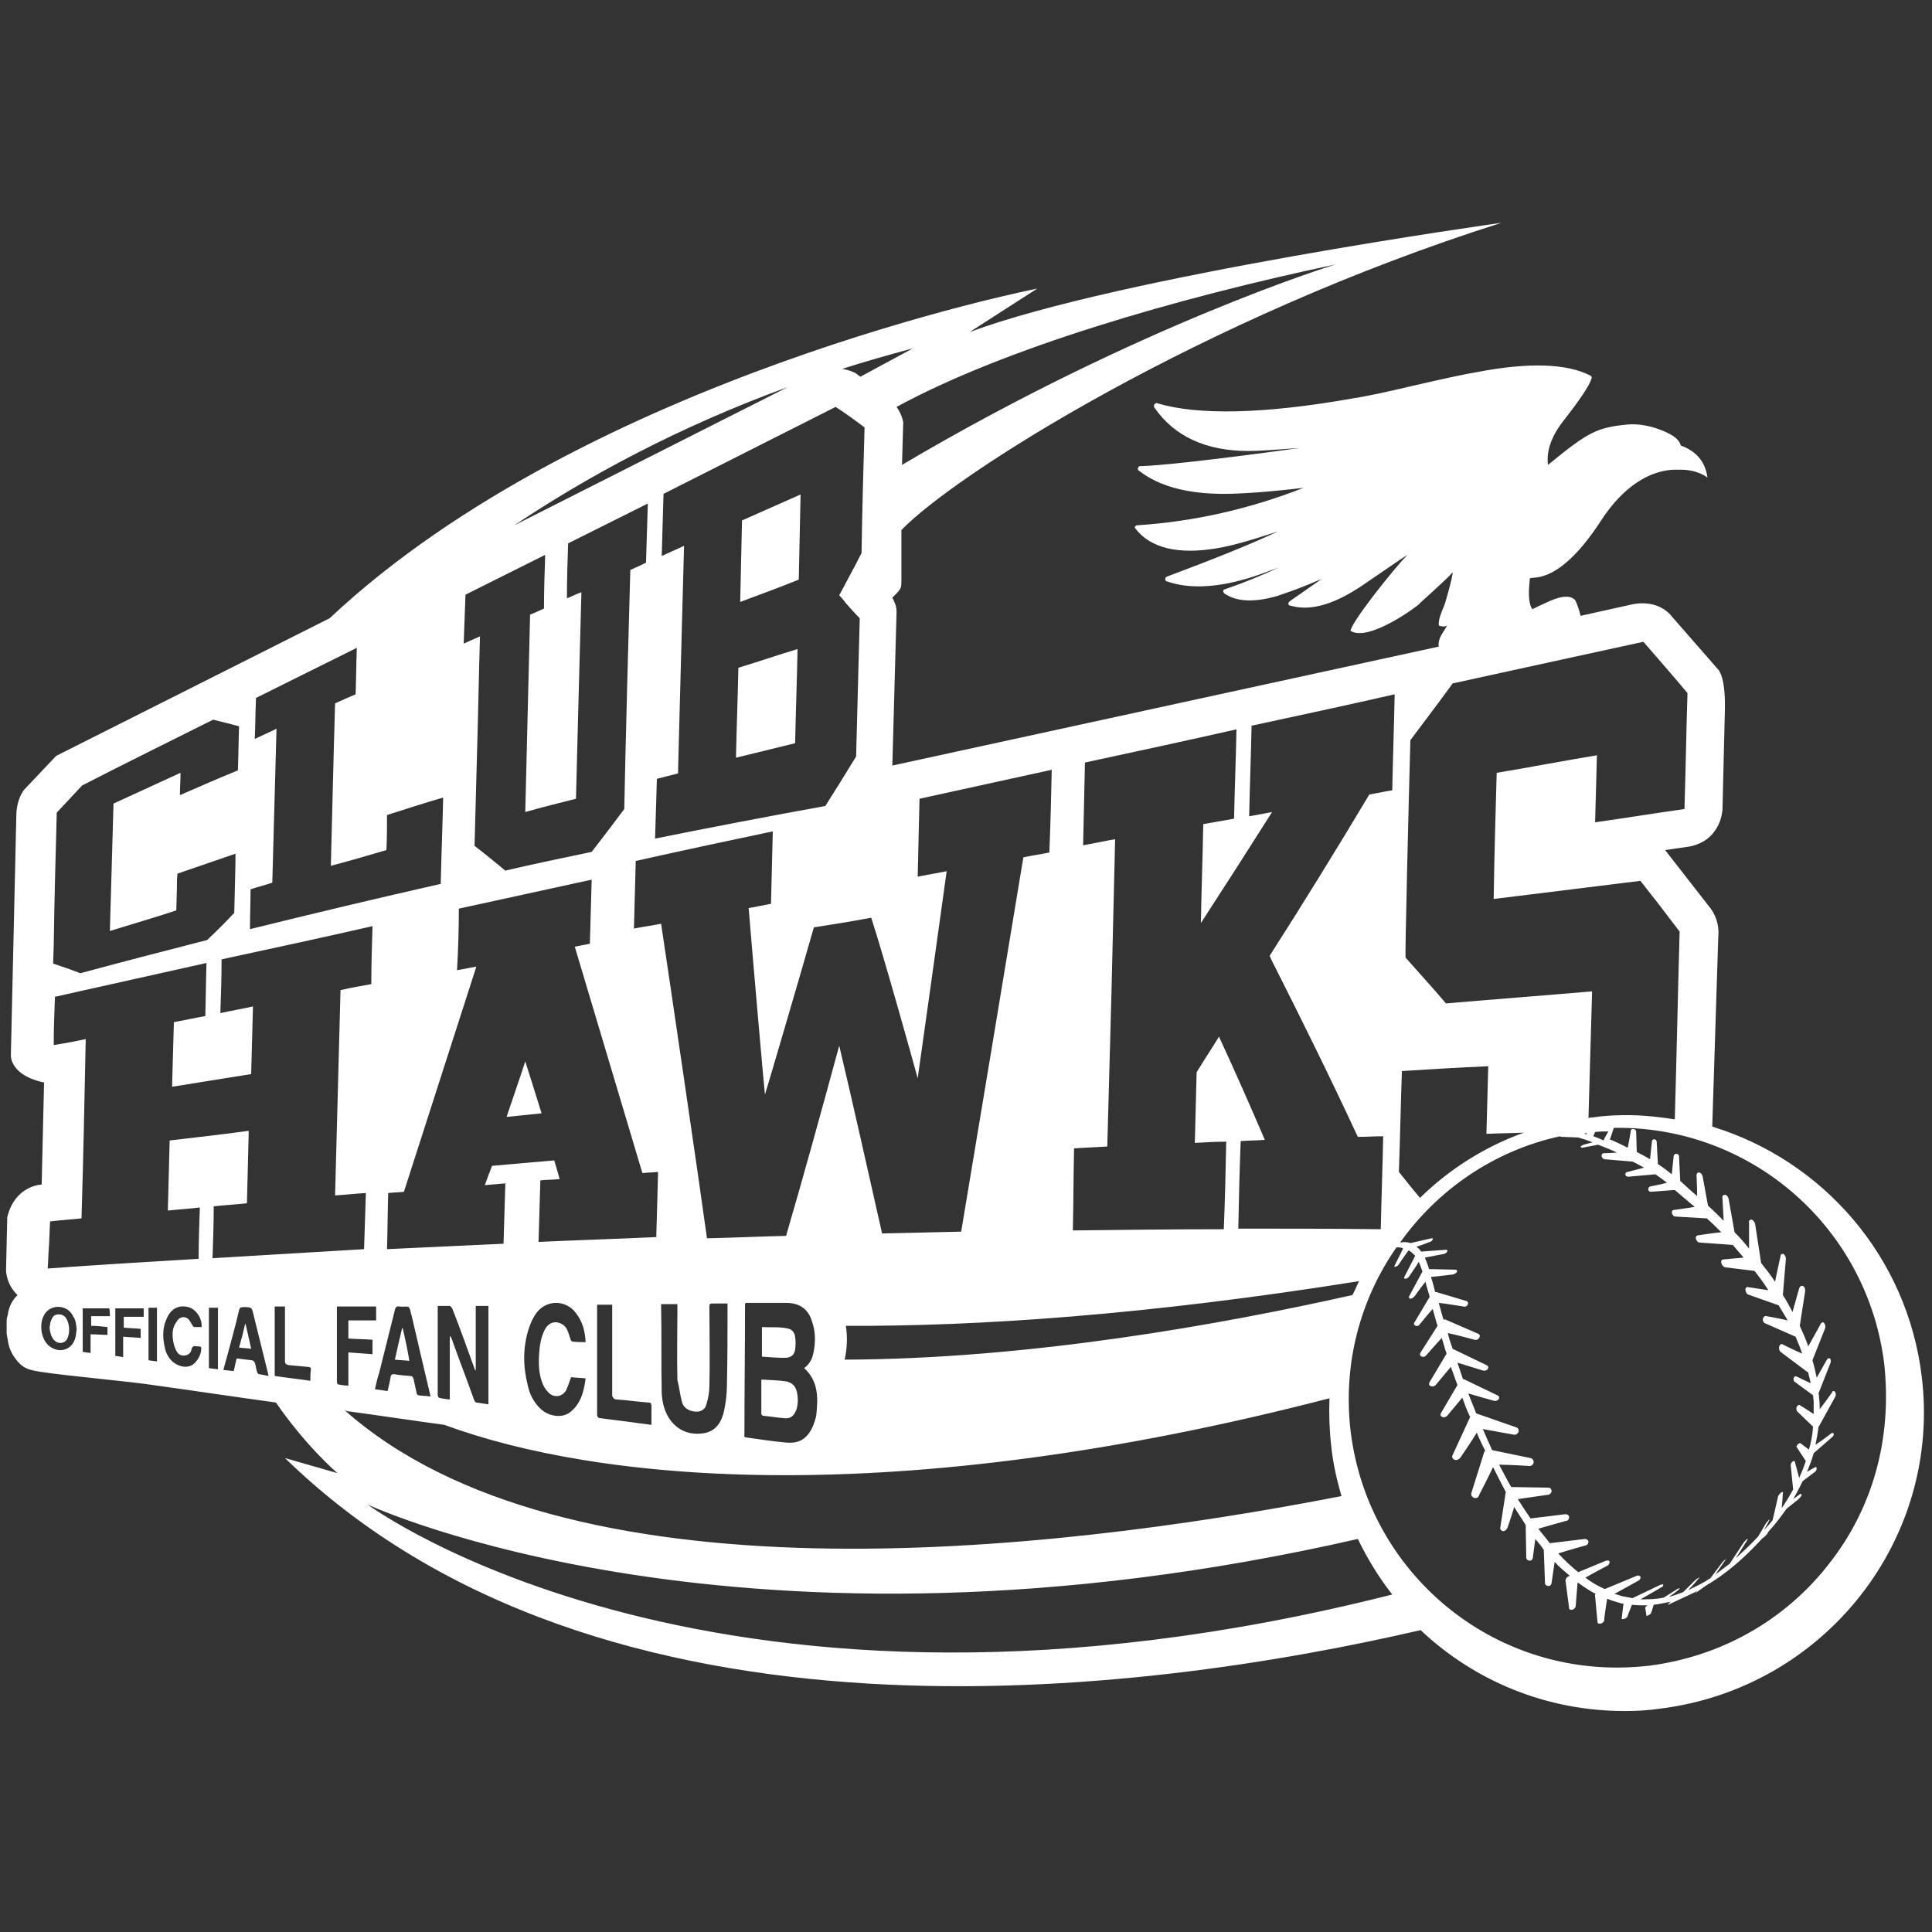 <?xml version="1.0" encoding="utf-8"?>
<!-- Generator: Adobe Illustrator 27.0.1, SVG Export Plug-In . SVG Version: 6.00 Build 0)  -->
<svg version="1.1" id="レイヤー_1" xmlns="http://www.w3.org/2000/svg" xmlns:xlink="http://www.w3.org/1999/xlink" x="0px"
	 y="0px" viewBox="0 0 32 32" style="enable-background:new 0 0 32 32;" xml:space="preserve">
<rect x="0" y="0" width="32" height="32" fill="#333333" stroke="none"/>
<style type="text/css">
	.st0{fill:#FFFFFF;}
</style>
<g>
	<path class="st0" d="M13.26,8.19c-0.32,0.14-0.65,0.29-0.97,0.43c-0.01,0.45-0.02,0.89-0.03,1.35c0.32-0.12,0.65-0.24,0.97-0.37
		C13.24,9.13,13.25,8.66,13.26,8.19z"/>
	<path class="st0" d="M8.7,17.58C8.6,17.89,8.49,18.2,8.39,18.5c0.19-0.02,0.38-0.04,0.58-0.06C8.88,18.15,8.79,17.86,8.7,17.58z"/>
	<path class="st0" d="M13.02,22.88c-0.13-0.02-0.26-0.02-0.41-0.03c0,0.2,0,0.38,0,0.57c0,0.01,0.02,0.03,0.03,0.03
		c0.12,0.01,0.23,0.03,0.35,0.04c0.11,0.01,0.16-0.04,0.2-0.14c0.03-0.09,0.03-0.19,0.01-0.29C13.18,22.96,13.12,22.9,13.02,22.88z"
		/>
	<path class="st0" d="M4.06,21.93c-0.03,0.13-0.06,0.25-0.1,0.39c0.07,0.01,0.13,0.01,0.2,0.02c-0.03-0.14-0.06-0.27-0.09-0.4
		C4.07,21.93,4.07,21.93,4.06,21.93z"/>
	<path class="st0" d="M13.17,22.35c0.01-0.07,0.01-0.14,0-0.21c-0.01-0.06-0.04-0.11-0.1-0.13c-0.15-0.04-0.3-0.02-0.45-0.03
		c0,0.17,0,0.33,0,0.49c0.13,0.01,0.26,0.02,0.38,0.02C13.1,22.49,13.16,22.44,13.17,22.35z"/>
	<path class="st0" d="M6.66,22c-0.04,0.17-0.08,0.34-0.12,0.52c0.09,0.01,0.16,0.01,0.24,0.02C6.75,22.35,6.71,22.17,6.67,22
		C6.67,22,6.67,22,6.66,22z"/>
	<path class="st0" d="M13.21,10.75c-0.33,0.1-0.65,0.21-0.98,0.31c-0.01,0.5-0.03,1-0.04,1.49c0.33-0.08,0.65-0.16,0.98-0.24
		C13.18,11.8,13.2,11.27,13.21,10.75z"/>
	<path class="st0" d="M31.83,22.8c-0.24-1.99-1.64-3.58-3.47-4.14l0.1-3.14c0.03-0.3-0.14-0.49-0.14-0.49l-0.74-0.95l0.41-0.06
		c0.53-0.11,0.54-0.62,0.54-0.62l0.04-1.66c0.01-0.57-0.12-0.66-0.12-0.66l-0.76-0.87c0,0-0.21-0.31-0.7-0.19l-0.81,0.18
		c-0.03-0.12-0.06-0.2-0.09-0.26c0,0-0.01-0.01-0.01-0.01c-0.08-0.07-0.21-0.06-0.4,0.02c-0.18,0.08-0.26,0.12-0.3,0.14
		c-0.04-0.06-0.08-0.17-0.04-0.51c0.05-0.04,0.48,0.12,1.18-0.96c0.62-0.95,1.28-0.83,1.28-0.84c0.32-0.01,0.48,0.13,0.48,0.13
		c-0.04-0.33-0.27-0.47-0.44-0.53c-0.02-0.07-0.07-0.12-0.13-0.16c-0.14-0.09-0.44-0.21-0.74-0.19c-0.52,0.05-0.66,0.12-1.33,0.67
		c-0.03-0.22,0.05-0.46,0.24-0.71c0.29-0.37,0.45-0.61,0.48-0.72c0.01-0.02,0-0.04-0.02-0.05c-0.39-0.2-1.02-0.22-1.86-0.06
		c-0.24,0.04-0.6,0.12-1.08,0.23c-0.46,0.11-0.8,0.18-1,0.21c-1.47,0.26-2.56,0.28-3.23,0.08c-0.02-0.01-0.04,0-0.05,0.02
		c-0.01,0.01-0.01,0.03,0,0.05c0.33,0.48,0.86,0.72,1.56,0.72c0.16,0,0.45-0.02,0.85-0.05c-1.52,0.21-2.41,0.3-2.64,0.3
		c-0.02,0-0.04,0.01-0.04,0.03c-0.01,0.02,0,0.04,0.02,0.05c0.32,0.25,0.79,0.38,1.4,0.38c0.28,0,0.73-0.03,1.32-0.1
		c-0.89,0.35-1.82,0.56-2.75,0.62c-0.02,0-0.03,0.01-0.04,0.02c-0.01,0.01,0,0.03,0.01,0.04c0.25,0.32,0.71,0.43,1.35,0.32
		c0.25-0.04,0.59-0.14,1.01-0.28c-0.42,0.2-1.04,0.45-1.84,0.75c-0.02,0.01-0.03,0.02-0.03,0.04c0,0.02,0.01,0.04,0.03,0.04
		c0.34,0.12,0.78,0.11,1.3-0.04c0.15-0.04,0.33-0.11,0.55-0.19c-0.28,0.13-0.57,0.25-0.89,0.36c-0.02,0-0.03,0.02-0.03,0.03
		c0,0.02,0.01,0.03,0.02,0.04c0.2,0.14,0.5,0.15,0.88,0.04c0.12-0.04,0.29-0.1,0.49-0.18c0.09-0.04,0.17-0.07,0.24-0.1
		c-0.13,0.09-0.3,0.21-0.53,0.37c-0.01,0.01-0.02,0.02-0.02,0.04c0,0.02,0.01,0.03,0.03,0.03c0.33,0.1,0.73-0.02,1.19-0.33
		c0.34-0.23,0.58-0.4,0.75-0.51c-0.24,0.25-0.94,1.13-0.94,1.26c0.31,0.19,1.13-0.43,1.13-0.44c0-0.01,0.47-0.42,0.56-0.53
		c0.01,0.04-0.12,0.51-0.14,0.55c-0.09,0.21-0.09,0.27-0.09,0.31c0,0.02,0.01,0.03,0.03,0.03c0.04,0.01,0.08,0.01,0.11-0.01
		c-0.02,0.03-0.04,0.07-0.08,0.13c-0.05,0.08-0.07,0.15-0.06,0.22l-9.05,1.97l0.07-2.55c0-0.1-0.04-0.17-0.07-0.23
		c0.15-0.15,0.15-0.15,0.15-0.29V8.78c0.87-0.91,4.95-3.51,9.94-5.09c0,0-6.31,0.88-8.81,1.81l1.12-0.72c0,0-7.46,1.46-11.72,5.46
		l-4.53,2.28l-0.53,0.56c0,0-0.13,0.15-0.13,0.44l-0.09,3.96c0,0-0.02,0.33,0.55,0.45l-0.04,1.69c0,0-0.44,0.01-0.57,0.54
		l-0.02,0.88c0,0,0,0.23,0.19,0.41c-0.08,0.08-0.14,0.18-0.16,0.32c-0.01,0.04-0.02,0.07-0.02,0.11c0,0.07,0,0.14,0,0.21
		c0.01,0.06,0.02,0.11,0.03,0.17c0.03,0.13,0.1,0.24,0.19,0.33c0.09,0.09,0.21,0.11,0.33,0.13c0.52,0.08,1.42,0.15,1.94,0.23
		c0.65,0.09,1.31,0.19,1.97,0.28c0.51,0.74,1.02,1.17,1.02,1.17l-0.87-0.25c5.24,5.1,14.23,3.91,18.81,2.85
		c0.89,0.84,2.08,1.34,3.38,1.34c0.2,0,0.39-0.01,0.59-0.04C30.22,27.96,32.16,25.5,31.83,22.8z M23.36,12.26
		c0.23-0.31,0.47-0.62,0.7-0.94c1.05-0.23,2.1-0.46,3.16-0.69c0.24,0.28,0.49,0.56,0.73,0.85c-0.02,0.64-0.03,1.28-0.05,1.92
		c-0.49,0.07-0.99,0.15-1.48,0.22c0.01-0.37,0.02-0.74,0.03-1.11c-0.55,0.09-1.11,0.2-1.66,0.29c-0.02,0.7-0.04,1.39-0.05,2.09
		c0.81-0.1,1.62-0.2,2.43-0.3c0.09,0.11,0.17,0.22,0.26,0.33l0.39,0.51c-0.03,1.04-0.05,2.07-0.08,3.11
		c-0.26-0.04-0.52-0.07-0.79-0.07c-0.2,0-0.39,0.01-0.59,0.04c-0.02,0-0.03,0-0.05,0.01c0.02-0.7,0.04-1.4,0.06-2.1
		c-0.81,0.07-1.61,0.13-2.42,0.2c-0.22-0.26-0.45-0.51-0.67-0.76C23.27,15.85,23.33,13.35,23.36,12.26z M26.57,19.2l0.47,0.04
		c0.07,0.03,0.13,0.07,0.19,0.1c-0.11,0.03-0.27,0.07-0.27,0.07c-0.02,0-0.04,0.02-0.04,0.04c0,0.02,0.02,0.04,0.05,0.04l0.45-0.04
		c0.07,0.05,0.14,0.1,0.19,0.14c-0.11,0.03-0.27,0.06-0.27,0.06c-0.02,0-0.04,0.02-0.04,0.05c0,0.02,0.02,0.04,0.04,0.04l0.4-0.03
		c0.09,0.08,0.2,0.17,0.33,0.28c-0.12,0.02-0.34,0.05-0.34,0.05c-0.03,0-0.04,0.02-0.04,0.05c0.01,0.03,0.03,0.06,0.06,0.06
		l0.51,0.03l0.01,0c0.08,0.07,0.16,0.15,0.24,0.23c-0.12,0.01-0.38,0.05-0.38,0.05c-0.03,0-0.05,0.03-0.04,0.06
		c0.01,0.03,0.03,0.06,0.06,0.06l0.55,0.04h0c0.06,0.07,0.12,0.14,0.18,0.21c-0.13,0.01-0.33,0.03-0.33,0.03
		c-0.03,0-0.05,0.02-0.04,0.06c0.01,0.03,0.03,0.06,0.06,0.07l0.49,0.06c0.08,0.1,0.16,0.21,0.23,0.32
		c-0.13-0.02-0.33-0.05-0.33-0.05c-0.03-0.01-0.05,0.01-0.05,0.04c0,0.03,0.02,0.07,0.04,0.08l0.51,0.18
		c0.05,0.08,0.1,0.17,0.15,0.25c-0.12-0.03-0.35-0.07-0.35-0.07c-0.03-0.01-0.05,0.01-0.06,0.04c-0.01,0.03,0.01,0.07,0.04,0.08
		l0.5,0.22c0.04,0.09,0.08,0.19,0.11,0.28c-0.12-0.05-0.32-0.15-0.32-0.15c-0.02-0.02-0.05,0-0.06,0.03c-0.01,0.03,0,0.07,0.02,0.09
		l0.44,0.33c0.01,0,0.01,0.01,0.02,0.01c0.01,0.06,0.03,0.12,0.04,0.18c-0.09-0.04-0.23-0.11-0.23-0.11c-0.02-0.01-0.04,0-0.05,0.02
		c-0.01,0.03,0,0.06,0.02,0.07l0.3,0.22c0,0.04,0.01,0.07,0.01,0.11c0,0.07,0,0.13,0,0.2c-0.09-0.06-0.22-0.14-0.22-0.14
		c-0.02-0.02-0.04-0.01-0.06,0.02c-0.01,0.02-0.01,0.06,0.01,0.08l0.26,0.25c-0.01,0.13-0.03,0.26-0.07,0.38
		c-0.05-0.04-0.13-0.1-0.13-0.1c-0.01-0.01-0.03-0.01-0.05,0.01c-0.02,0.02-0.03,0.04-0.02,0.05l0.15,0.23
		c-0.03,0.09-0.07,0.19-0.11,0.28c-0.02-0.08-0.07-0.26-0.07-0.26c0-0.02-0.02-0.03-0.04-0.01c-0.02,0.01-0.03,0.04-0.03,0.06
		l0.04,0.4v0c-0.06,0.11-0.12,0.21-0.19,0.31c0.01-0.08,0.02-0.25,0.02-0.25c0.01-0.02-0.01-0.02-0.03-0.01
		c-0.02,0.02-0.05,0.05-0.05,0.07l-0.09,0.39c-0.04,0.05-0.09,0.11-0.14,0.16c0.04-0.07,0.08-0.15,0.08-0.15
		c0.01-0.02,0.01-0.03,0-0.02c-0.01,0.01-0.03,0.04-0.05,0.06l-0.13,0.22c-0.12,0.13-0.25,0.25-0.37,0.36
		c0.05-0.08,0.19-0.3,0.19-0.3c0.01-0.02,0.01-0.03,0-0.02c-0.02,0.01-0.04,0.04-0.06,0.06l-0.23,0.35
		c-0.08,0.06-0.16,0.12-0.24,0.18c0.07-0.1,0.16-0.23,0.16-0.23c0.02-0.02,0.02-0.04,0.01-0.02c-0.02,0.01-0.05,0.04-0.07,0.07
		l-0.18,0.24c-0.12,0.08-0.25,0.14-0.37,0.2c0.08-0.08,0.17-0.19,0.17-0.19c0.02-0.02,0.03-0.03,0.01-0.02
		c-0.02,0.01-0.05,0.03-0.07,0.05l-0.19,0.19c-0.08,0.03-0.16,0.06-0.24,0.08c0.08-0.05,0.14-0.1,0.14-0.1
		c0.02-0.02,0.04-0.03,0.04-0.04c0-0.01-0.02,0-0.04,0.01l-0.22,0.14c-0.13,0.03-0.26,0.03-0.39,0.03c0.13-0.07,0.33-0.19,0.33-0.19
		c0.03-0.01,0.05-0.03,0.05-0.05c0-0.01-0.02-0.01-0.05,0l-0.46,0.22c-0.05-0.01-0.11-0.02-0.16-0.03
		c-0.05-0.01-0.09-0.03-0.14-0.04c0.15-0.08,0.38-0.21,0.38-0.21c0.03-0.01,0.06-0.04,0.05-0.07c0-0.02-0.03-0.03-0.06-0.02
		l-0.53,0.22c-0.11-0.05-0.22-0.11-0.32-0.19c0.14-0.08,0.35-0.19,0.35-0.19c0.03-0.01,0.05-0.04,0.05-0.07
		c0-0.02-0.03-0.03-0.06-0.02l-0.46,0.19c-0.11-0.09-0.22-0.19-0.33-0.31c0.12-0.04,0.44-0.13,0.44-0.13c0.03,0,0.06-0.03,0.06-0.06
		c0-0.03-0.03-0.05-0.06-0.05l-0.58,0.07c-0.06-0.08-0.13-0.16-0.19-0.24v0c0.1-0.03,0.46-0.13,0.46-0.13
		c0.03,0,0.05-0.03,0.05-0.06c0-0.03-0.03-0.05-0.06-0.05l-0.58,0.07c-0.07-0.1-0.14-0.21-0.21-0.32c0.13-0.02,0.49-0.07,0.49-0.07
		c0.03,0,0.06-0.02,0.07-0.06c0-0.03-0.02-0.06-0.05-0.06l-0.62-0.01c-0.07-0.12-0.13-0.24-0.2-0.37c0.17,0,0.48,0.02,0.48,0.02
		c0.04,0.01,0.08-0.01,0.09-0.05c0.01-0.03-0.01-0.07-0.05-0.08l-0.63-0.13l-0.01-0.01c-0.05-0.11-0.1-0.23-0.15-0.34
		c0.17,0.03,0.5,0.09,0.5,0.09c0.03,0.01,0.07,0,0.09-0.04c0.01-0.03,0-0.07-0.04-0.08l-0.66-0.23c-0.04-0.11-0.09-0.22-0.13-0.33
		c0.13,0.04,0.42,0.12,0.42,0.12c0.03,0.01,0.06,0,0.08-0.02c0.02-0.03,0.01-0.06-0.02-0.07l-0.54-0.26c-0.01,0-0.02-0.01-0.03-0.01
		c-0.03-0.09-0.06-0.18-0.09-0.27c0.13,0.04,0.42,0.13,0.42,0.13c0.03,0.01,0.06,0,0.08-0.02c0.02-0.03,0.01-0.06-0.02-0.07
		l-0.54-0.26c0,0-0.01,0-0.02-0.01c-0.03-0.09-0.06-0.17-0.08-0.26c0.11,0.02,0.44,0.11,0.44,0.11c0.03,0.01,0.06,0,0.08-0.03
		c0.02-0.03,0.01-0.06-0.02-0.07l-0.53-0.23c-0.01-0.01-0.02-0.01-0.04,0c-0.03-0.09-0.05-0.18-0.08-0.28
		c0.11,0.01,0.41,0.06,0.41,0.06c0.03,0.01,0.06-0.01,0.07-0.03c0.01-0.02,0.01-0.05-0.02-0.06l-0.5-0.15c-0.01,0-0.01,0-0.02,0
		c-0.02-0.08-0.04-0.17-0.07-0.25c0.12-0.01,0.36-0.04,0.36-0.04c0.02,0,0.05-0.02,0.07-0.04c0.01-0.02,0-0.04-0.02-0.04l-0.44-0.01
		c-0.02-0.07-0.05-0.14-0.07-0.19c0.11-0.02,0.31-0.06,0.31-0.06c0.02,0,0.05-0.02,0.06-0.04c0.01-0.02,0-0.03-0.02-0.03l-0.41,0.03
		c-0.03-0.04-0.05-0.06-0.08-0.08c0.1-0.03,0.22-0.08,0.22-0.08c0.02,0,0.04-0.02,0.05-0.04c0.01-0.02,0-0.02-0.02-0.02l-0.35,0.08
		c-0.05-0.02-0.11-0.02-0.17-0.01c0.62-0.87,1.55-1.52,2.65-1.76c0,0.01,0.02,0.01,0.04,0.01l0.26,0.01
		c0.07,0.02,0.16,0.05,0.24,0.08c-0.08,0.02-0.15,0.04-0.15,0.04c-0.02,0.01-0.04,0.02-0.05,0.03c0,0.01,0.01,0.02,0.03,0.02
		l0.26-0.05c0.1,0.04,0.21,0.08,0.31,0.13c-0.1,0.01-0.21,0.01-0.21,0.01c-0.02,0-0.04,0.01-0.04,0.03
		C26.52,19.17,26.55,19.19,26.57,19.2z M25.95,18.82C25.95,18.82,25.95,18.82,25.95,18.82C25.95,18.82,25.95,18.82,25.95,18.82
		C25.95,18.82,25.95,18.82,25.95,18.82z M26.23,18.77c0.01,0,0.02,0,0.03,0c0.01,0,0.02,0,0.03,0c-0.01,0.01-0.01,0.01-0.02,0.02
		C26.26,18.78,26.25,18.77,26.23,18.77z M26.39,18.82l0.03-0.07c0.07-0.01,0.15-0.01,0.22-0.01c-0.03,0.05-0.07,0.12-0.08,0.15
		C26.5,18.86,26.45,18.84,26.39,18.82z M23.22,17.74c0.48-0.03,0.96-0.06,1.43-0.08c-0.01,0.38-0.02,0.75-0.03,1.12
		c0.21-0.01,0.41-0.01,0.62-0.02c-0.64,0.23-1.23,0.6-1.72,1.08c-0.12-0.14-0.23-0.28-0.35-0.43C23.19,18.86,23.2,18.3,23.22,17.74z
		 M17.79,19.02c0.18-0.01,0.37-0.02,0.55-0.03l0.07-2.57c0.02-0.84,0.04-1.68,0.06-2.52c-0.18,0.03-0.35,0.07-0.53,0.1
		c0.01-0.46,0.02-0.92,0.03-1.37c0.84-0.18,1.67-0.36,2.51-0.55c-0.01,0.5-0.03,0.99-0.04,1.48c-0.17,0.03-0.34,0.06-0.51,0.09
		c-0.01,0.55-0.03,1.09-0.04,1.64c0.39-0.6,0.78-1.21,1.18-1.84c-0.12,0.02-0.25,0.05-0.38,0.07c0.01-0.5,0.03-1,0.04-1.5
		c0.79-0.17,1.58-0.34,2.37-0.52c-0.01,0.53-0.03,1.06-0.04,1.59c-0.13,0.02-0.26,0.05-0.38,0.07c-0.55,0.92-1.1,1.81-1.65,2.67
		c0.01,0.03,0.04,0.09,0.04,0.09c0.47,0.93,0.95,1.9,1.42,2.91c0.14,0,0.28-0.01,0.42-0.01c-0.01,0.51-0.03,1.03-0.04,1.54
		c-0.79-0.01-1.57-0.01-2.36-0.01c0.01-0.49,0.02-0.97,0.04-1.45c0.13-0.01,0.27-0.01,0.4-0.02c-0.25-0.58-0.5-1.15-0.76-1.71
		c-0.12,0.2-0.25,0.39-0.37,0.59c-0.01,0.39-0.02,0.78-0.03,1.17c0.17-0.01,0.35-0.02,0.52-0.02c-0.01,0.48-0.02,0.96-0.04,1.45
		c-0.83,0-1.67,0.01-2.5,0.02C17.78,19.92,17.78,19.47,17.79,19.02z M14.01,21.96c2.2,0.01,4.99-0.18,8.5-0.74
		c-0.04,0.08-0.07,0.16-0.11,0.23c-2.18,0.49-5.36,1.06-8.41,1.07C14.03,22.34,14.04,22.15,14.01,21.96z M15.2,17.86
		c0.04-0.28,0.36-2.56,0.48-3.43c-0.16,0.03-0.32,0.06-0.48,0.09c0.01-0.43,0.02-0.86,0.03-1.29c0.73-0.16,1.46-0.32,2.19-0.48
		c-0.01,0.46-0.02,0.91-0.04,1.37c-0.14,0.03-0.29,0.05-0.43,0.08c-0.14,0.86-0.83,5-1.03,6.2c-0.44,0.01-0.87,0.02-1.31,0.03
		c-0.24-1.06-0.47-2.1-0.71-3.11c-0.29,1.07-0.58,2.12-0.88,3.15c-0.43,0.01-0.87,0.03-1.31,0.04c-0.12-0.88-0.63-4.35-0.76-5.21
		c-0.15,0.03-0.3,0.05-0.45,0.08c0.01-0.37,0.02-0.75,0.03-1.12c0.76-0.17,1.51-0.33,2.27-0.49c-0.01,0.4-0.02,0.8-0.03,1.2
		c-0.12,0.02-0.24,0.05-0.37,0.07c0.07,0.85,0.25,2.92,0.27,3.09c0.06-0.19,0.6-2.03,0.81-2.77c0.32-0.05,0.64-0.1,0.95-0.16
		C14.63,15.81,15.13,17.6,15.2,17.86z M13.52,23.44c-0.01,0.06-0.03,0.11-0.05,0.17c-0.1,0.23-0.24,0.31-0.48,0.28
		c-0.21-0.02-0.41-0.05-0.62-0.08c-0.03,0-0.05-0.01-0.04-0.05c0-0.72,0.01-1.43,0.01-2.15c0-0.01,0-0.01,0.01-0.03
		c0.09,0,0.18,0,0.26,0c0.14,0,0.27,0,0.41,0c0.22,0,0.37,0.1,0.43,0.31c0.06,0.17,0.06,0.35,0.02,0.53
		c-0.02,0.1-0.07,0.18-0.15,0.24C13.56,22.88,13.55,23.16,13.52,23.44z M11.29,23.2c0.02,0.11,0.11,0.17,0.22,0.18
		c0.09,0.01,0.17-0.03,0.19-0.12c0.03-0.1,0.05-0.2,0.05-0.31c0.01-0.43,0-0.85,0-1.28c0-0.08,0-0.08,0.08-0.08
		c0.07,0,0.14,0,0.22,0c0,0.03,0,0.05,0,0.07c0,0.43,0,0.86-0.01,1.29c0,0.14-0.02,0.29-0.05,0.43c-0.04,0.18-0.14,0.33-0.34,0.36
		c-0.21,0.03-0.4-0.03-0.54-0.21c-0.1-0.13-0.14-0.29-0.15-0.45c-0.01-0.48,0-0.97-0.01-1.45c0-0.01,0-0.01,0-0.03
		c0.09,0,0.18,0,0.27,0c0,0.02,0,0.04,0,0.07c0,0.4-0.01,0.79,0,1.19C11.25,22.97,11.26,23.08,11.29,23.2z M22.12,4.38
		c0,0-3.24,0.99-7.18,3.32l0.02-0.7c0,0-0.01-0.12-0.11-0.26C16.63,5.77,19.47,4.94,22.12,4.38z M15.12,5.77l-0.87,0.47l-0.08-0.06
		c0,0-0.09-0.05-0.22-0.07C14.32,5.99,14.71,5.88,15.12,5.77z M14.32,7.08c-0.02,0.69-0.04,1.38-0.05,2.08
		c-0.12,0.24-0.25,0.47-0.37,0.7c0.04,0.04,0.08,0.09,0.11,0.13h0c0.07,0.08,0.15,0.17,0.23,0.25c-0.02,0.76-0.04,1.52-0.06,2.29
		c-0.17,0.28-0.34,0.55-0.51,0.82c-0.94,0.17-1.88,0.35-2.82,0.54c0.01-0.33,0.02-0.66,0.03-0.99c0.12-0.03,0.23-0.06,0.35-0.09
		c0,0,0.08-3.08,0.1-3.77c-0.12,0.06-0.25,0.11-0.37,0.17c0.01-0.35,0.02-0.69,0.03-1.03c0.95-0.48,1.9-0.96,2.85-1.44
		C14,6.84,14.16,6.96,14.32,7.08z M13.05,6.41L8.52,8.7C9.73,7.89,11.24,7.07,13.05,6.41z M7.71,9.85c0.44-0.22,0.88-0.44,1.32-0.66
		c-0.01,0.3-0.02,0.59-0.02,0.89c-0.07,0.03-0.15,0.07-0.23,0.1L8.7,13.45c0.28-0.08,0.56-0.15,0.84-0.22c0,0,0.07-2.76,0.09-3.42
		C9.54,9.84,9.47,9.88,9.39,9.91C9.39,9.61,9.4,9.3,9.41,9c0.44-0.22,0.88-0.44,1.32-0.66c-0.01,0.33-0.02,0.65-0.03,0.98
		c-0.08,0.04-0.17,0.08-0.26,0.12c-0.02,0.67-0.09,3.31-0.1,3.96c-0.18,0.24-0.36,0.48-0.54,0.71c-0.48,0.1-0.96,0.2-1.43,0.31
		c-0.17-0.14-0.34-0.28-0.51-0.41l0.04-1.5c0.02-0.66,0.03-1.31,0.05-1.97c-0.09,0.04-0.18,0.08-0.27,0.12
		C7.69,10.39,7.7,10.12,7.71,9.85z M7.6,15.05c0.73-0.16,1.47-0.32,2.2-0.48c-0.01,0.35-0.02,0.71-0.03,1.06
		c-0.08,0.02-0.16,0.03-0.25,0.05l1.12,3.75c0.09-0.01,0.18-0.01,0.26-0.02c-0.01,0.36-0.02,0.72-0.03,1.08
		c-0.65,0.03-1.3,0.05-1.95,0.08c0.01-0.34,0.02-0.68,0.03-1.02c0.11-0.01,0.21-0.01,0.32-0.02c-0.03-0.11-0.06-0.21-0.09-0.31
		c-0.34,0.03-0.69,0.06-1.03,0.09c-0.04,0.1-0.08,0.21-0.12,0.32c0.11-0.01,0.23-0.02,0.34-0.03c-0.01,0.33-0.02,0.67-0.03,1
		c-0.65,0.03-1.29,0.06-1.93,0.09c0.01-0.31,0.01-0.62,0.02-0.93c0.09-0.01,0.18-0.01,0.26-0.02l1.2-3.73
		c-0.11,0.02-0.22,0.04-0.32,0.06C7.59,15.72,7.6,15.38,7.6,15.05z M10.22,23.18c0.17,0.01,0.35,0.04,0.52,0.05
		c0.04,0,0.05,0.02,0.05,0.06c0,0.1,0,0.2,0,0.31c-0.08-0.01-0.15-0.02-0.23-0.03c-0.2-0.03-0.4-0.05-0.61-0.08
		c-0.04,0-0.06-0.02-0.06-0.06c0-0.59,0-1.18,0-1.77c0-0.01,0-0.03,0-0.05c0.09,0,0.16,0,0.25,0c0,0.02,0,0.05,0,0.07
		c0,0.48,0,0.96,0,1.44C10.16,23.16,10.17,23.18,10.22,23.18z M8.97,22.87c0.02,0.07,0.06,0.14,0.11,0.19
		c0.09,0.1,0.24,0.08,0.3-0.04c0.03-0.06,0.05-0.14,0.08-0.21c0.07,0.01,0.15,0.01,0.24,0.02c-0.03,0.22-0.08,0.43-0.27,0.57
		c-0.13,0.09-0.34,0.06-0.47-0.06c-0.12-0.11-0.19-0.25-0.22-0.4c-0.08-0.32-0.08-0.63,0.02-0.94c0.03-0.09,0.07-0.18,0.13-0.26
		c0.17-0.22,0.49-0.21,0.65,0.01c0.11,0.14,0.15,0.3,0.16,0.48c-0.08,0-0.15,0-0.22-0.01c-0.01,0-0.03-0.02-0.03-0.04
		c-0.02-0.05-0.03-0.1-0.05-0.14c-0.03-0.08-0.1-0.13-0.19-0.14c-0.09,0-0.15,0.05-0.19,0.13c-0.06,0.12-0.08,0.25-0.09,0.38
		C8.92,22.56,8.92,22.72,8.97,22.87z M8.09,21.63c0,0.54,0,1.08,0,1.63c-0.07-0.01-0.14-0.02-0.2-0.03c-0.02,0-0.03-0.03-0.04-0.05
		c-0.12-0.34-0.25-0.67-0.37-1.01c-0.01-0.02-0.01-0.03-0.03-0.04c0,0.35,0,0.7,0,1.05c-0.06-0.01-0.12-0.01-0.18-0.03
		c-0.01,0-0.02-0.03-0.02-0.05c0-0.22,0-0.45,0-0.67c0-0.24,0-0.48,0-0.73c0-0.02,0-0.04,0-0.07c0.07,0,0.14,0,0.2,0
		c0.01,0,0.03,0.03,0.04,0.04c0.13,0.33,0.25,0.67,0.37,1c0,0.01,0.01,0.02,0.02,0.03c0-0.36,0-0.71,0-1.07
		C7.96,21.63,8.02,21.63,8.09,21.63z M7.13,23.13c-0.07-0.01-0.14-0.01-0.2-0.02c-0.01,0-0.03-0.02-0.03-0.04
		c-0.02-0.08-0.03-0.15-0.05-0.23c-0.01-0.03-0.02-0.05-0.06-0.05c-0.09-0.01-0.17-0.01-0.26-0.03c-0.04,0-0.05,0.01-0.06,0.04
		c-0.01,0.08-0.03,0.15-0.05,0.24c-0.07-0.01-0.14-0.02-0.21-0.03c0.02-0.09,0.04-0.18,0.07-0.27c0.09-0.35,0.17-0.69,0.26-1.04
		c0.01-0.05,0.03-0.07,0.08-0.06c0.05,0.01,0.12-0.01,0.15,0.01c0.03,0.03,0.03,0.1,0.05,0.15c0.1,0.43,0.2,0.86,0.3,1.28
		C7.12,23.09,7.13,23.11,7.13,23.13z M4.15,14.73c0.12-0.04,0.24-0.07,0.36-0.11l0.07-2.55c-0.12,0.06-0.24,0.11-0.36,0.17
		c0.01-0.23,0.01-0.46,0.02-0.68c0.56-0.28,1.11-0.55,1.67-0.83c-0.01,0.26-0.01,0.51-0.02,0.77c-0.12,0.05-0.23,0.1-0.34,0.15
		c-0.02,0.64-0.07,2.69-0.07,2.69c0.31-0.08,0.61-0.17,0.92-0.26c0.01-0.19,0.01-0.39,0.01-0.58c0.31-0.1,0.62-0.2,0.93-0.29
		c-0.01,0.48-0.03,0.95-0.04,1.43c-1.06,0.24-2.11,0.49-3.16,0.75C4.14,15.17,4.15,14.95,4.15,14.73z M0.89,15.66
		c0.01-0.73,0.03-1.47,0.05-2.2c0.14-0.15,0.28-0.3,0.42-0.45c0.72-0.37,1.45-0.73,2.17-1.09c0.15,0.04,0.29,0.07,0.43,0.11
		c-0.01,0.24-0.01,0.49-0.02,0.73c-0.32,0.13-0.64,0.27-0.96,0.41c0-0.12,0.01-0.24,0.01-0.37c-0.37,0.17-0.74,0.34-1.11,0.51
		l-0.06,2.11c0.36-0.11,0.73-0.22,1.1-0.34l0.01-0.37c0-0.08,0-0.16,0.01-0.24c0.32-0.11,0.64-0.22,0.96-0.33c0,0.05,0,0.09,0,0.14
		c0-0.05-0.01,0.52-0.02,0.84c-0.15,0.16-0.3,0.31-0.45,0.45c-0.7,0.18-1.4,0.36-2.1,0.55c-0.15-0.06-0.3-0.11-0.45-0.16L0.89,15.66
		z M1.27,22.02c-0.01,0.05-0.01,0.09-0.02,0.13c-0.05,0.21-0.27,0.28-0.44,0.14c-0.14-0.12-0.17-0.39-0.06-0.54
		c0.12-0.16,0.38-0.13,0.46,0.05C1.26,21.87,1.26,21.94,1.27,22.02C1.28,22.02,1.28,22.02,1.27,22.02z M1.82,21.8
		c-0.11,0-0.21,0-0.31,0c0,0.05,0,0.11,0,0.16c0.09,0,0.18,0.01,0.27,0.02c0,0.04,0,0.08,0,0.13C1.68,22.11,1.6,22.1,1.5,22.1
		c0,0.1,0,0.2,0,0.31c-0.05-0.01-0.09-0.01-0.13-0.02c0-0.24,0-0.48,0-0.72c0.15,0,0.29,0,0.44,0C1.82,21.71,1.82,21.76,1.82,21.8z
		 M2.38,21.81c-0.11,0-0.22,0-0.33,0c0,0.06,0,0.12,0,0.18C2.14,22,2.24,22,2.33,22.01c0,0.05,0,0.09,0,0.15
		c-0.1-0.01-0.19-0.01-0.29-0.02c0,0.11,0,0.22,0,0.34C2,22.47,1.95,22.46,1.91,22.46c0-0.26,0-0.52,0-0.79c0.16,0,0.31,0,0.47,0
		C2.38,21.71,2.38,21.76,2.38,21.81z M2.6,22.55c-0.05-0.01-0.09-0.01-0.14-0.02c0-0.29,0-0.58,0-0.87c0.05,0,0.09,0,0.14,0
		C2.6,21.95,2.6,22.25,2.6,22.55z M2.87,22.22c0.01,0.06,0.03,0.12,0.06,0.17c0.03,0.05,0.08,0.07,0.14,0.06
		c0.05-0.01,0.09-0.04,0.1-0.09c0.01-0.07,0.05-0.07,0.1-0.06c0.02,0,0.04,0,0.06,0.01c0.02,0.1-0.06,0.25-0.15,0.3
		c-0.08,0.05-0.21,0.03-0.3-0.04c-0.08-0.06-0.13-0.15-0.15-0.25c-0.04-0.17-0.04-0.34,0.04-0.5c0.07-0.15,0.2-0.21,0.35-0.17
		c0.12,0.03,0.23,0.18,0.22,0.33c-0.04,0-0.08,0-0.12,0c-0.02,0-0.03-0.03-0.04-0.04c-0.02-0.03-0.04-0.08-0.07-0.1
		c-0.07-0.05-0.15-0.02-0.19,0.06C2.85,21.99,2.85,22.11,2.87,22.22z M3.61,22.68c-0.05-0.01-0.1-0.01-0.15-0.02c0-0.33,0-0.67,0-1
		c0.05,0,0.1,0,0.15,0C3.61,22,3.61,22.33,3.61,22.68z M4.29,22.76c-0.01,0-0.03-0.02-0.03-0.03c-0.02-0.05-0.02-0.11-0.04-0.16
		c-0.01-0.02-0.03-0.04-0.05-0.04c-0.08-0.01-0.16-0.02-0.25-0.03c-0.02,0.07-0.03,0.14-0.05,0.21C3.82,22.7,3.76,22.7,3.7,22.69
		c0.02-0.08,0.04-0.15,0.06-0.22c0.07-0.26,0.14-0.51,0.2-0.77c0.01-0.04,0.03-0.05,0.07-0.05c0.14,0,0.14,0,0.17,0.13
		c0.08,0.32,0.16,0.65,0.24,0.97c0,0.01,0,0.02,0.01,0.04C4.39,22.78,4.34,22.77,4.29,22.76z M5.14,22.87
		c-0.2-0.03-0.4-0.05-0.59-0.08c0-0.38,0-0.76,0-1.15c0.06,0,0.11,0,0.17,0c0,0.02,0,0.04,0,0.06c0,0.28,0,0.56,0,0.84
		c0,0.04,0.01,0.06,0.06,0.07c0.11,0.01,0.21,0.02,0.32,0.03c0.03,0,0.05,0.01,0.05,0.04C5.14,22.75,5.14,22.81,5.14,22.87z
		 M3.52,20.84c0.01-0.29,0.02-0.57,0.02-0.86c0.18-0.02,0.37-0.03,0.55-0.05l0.03-1.2c-0.44,0.06-0.88,0.11-1.31,0.16
		c-0.01,0.39-0.02,0.77-0.03,1.16c0.11-0.01,0.22-0.02,0.33-0.03c0,0,0.13-0.01,0.2-0.02c-0.01,0.28-0.02,0.57-0.02,0.85
		c-0.84,0.05-1.67,0.1-2.5,0.16c0.01-0.12,0.01-0.24,0.02-0.36c0.01-0.14,0.01-0.28,0.02-0.42c0.17-0.02,0.34-0.03,0.52-0.05
		c0.03-0.99,0.05-1.98,0.07-2.97c-0.18,0.04-0.35,0.07-0.53,0.1c0-0.27,0.01-0.53,0.02-0.8c0.84-0.19,1.67-0.37,2.51-0.56
		c-0.01,0.29-0.01,0.59-0.02,0.88c-0.18,0.03-0.35,0.07-0.52,0.1c-0.01,0.36-0.02,0.71-0.03,1.07c0.43-0.07,0.87-0.14,1.31-0.21
		c0.01-0.37,0.02-0.75,0.03-1.12c-0.18,0.04-0.36,0.07-0.54,0.11c0.01-0.3,0.02-0.59,0.02-0.89c0.83-0.18,1.67-0.36,2.5-0.55
		c-0.01,0.32-0.02,0.64-0.02,0.96c-0.17,0.03-0.34,0.06-0.51,0.1l-0.09,3.4c0.17-0.01,0.34-0.03,0.51-0.04
		c-0.01,0.31-0.02,0.62-0.03,0.93C5.19,20.74,4.35,20.79,3.52,20.84z M5.6,22.93c-0.01,0-0.02-0.03-0.02-0.05c0-0.2,0-0.41,0-0.61
		c0-0.19,0-0.37,0-0.56c0-0.02,0-0.04,0-0.07c0.22,0,0.43,0,0.65,0c0,0.08,0,0.15,0,0.23c-0.15,0-0.3,0-0.46,0c0,0.1,0,0.2,0,0.3
		c0.13,0.01,0.26,0.01,0.4,0.02c0,0.08,0,0.16,0,0.24c-0.14-0.01-0.26-0.02-0.4-0.03c0,0.18,0,0.36,0,0.55
		C5.71,22.95,5.65,22.94,5.6,22.93z M5.8,23.38c0.52,0.07,1.04,0.15,1.56,0.22c2.55,0.94,7.45,1.43,14.66-0.44
		c-0.01,0.27,0,0.54,0.03,0.8c0.03,0.28,0.09,0.55,0.17,0.82c-4.98,0.97-12.88,1.81-16.52-1.43C5.73,23.37,5.76,23.38,5.8,23.38z
		 M6.09,24.92c0,0,6.2,2.9,16.4,0.57c0.16,0.33,0.35,0.64,0.57,0.92C11.89,29.24,6.09,24.92,6.09,24.92z M30.28,25.92
		c-0.73,0.93-1.79,1.52-2.97,1.67c-0.18,0.02-0.36,0.03-0.53,0.03c-2.25,0-4.14-1.68-4.41-3.92c-0.13-1.11,0.16-2.18,0.76-3.04
		c0.04,0,0.08,0,0.11,0.02l-0.14,0.28c-0.01,0.02,0,0.03,0.02,0.02c0.02-0.01,0.04-0.02,0.05-0.04c0,0,0.1-0.15,0.16-0.23
		c0.04,0.02,0.07,0.05,0.11,0.09l-0.18,0.35c-0.01,0.02,0,0.03,0.02,0.03c0.02,0,0.05-0.02,0.06-0.04c0,0,0.1-0.14,0.16-0.24
		c0.02,0.05,0.04,0.1,0.06,0.16l-0.22,0.41c-0.01,0.02,0,0.04,0.02,0.04c0.03,0,0.05-0.02,0.07-0.04c0,0,0.1-0.14,0.18-0.24
		c0.02,0.09,0.05,0.17,0.07,0.25l-0.25,0.42c-0.02,0.02-0.01,0.05,0.02,0.06c0.03,0.01,0.06-0.01,0.07-0.03c0,0,0.12-0.15,0.21-0.25
		c0.03,0.1,0.05,0.19,0.08,0.28l-0.28,0.44c-0.02,0.03-0.01,0.06,0.02,0.07c0.03,0.01,0.06,0,0.08-0.03c0,0,0.14-0.16,0.25-0.28
		c0.03,0.09,0.05,0.18,0.08,0.26l-0.28,0.47c-0.02,0.03-0.01,0.06,0.02,0.07c0.03,0.01,0.06,0,0.08-0.02c0,0,0.15-0.18,0.25-0.3
		c0.04,0.1,0.07,0.2,0.11,0.3l-0.27,0.46c-0.02,0.03-0.01,0.06,0.02,0.07c0.03,0.01,0.06,0,0.08-0.02c0,0,0.15-0.18,0.25-0.3
		c0.04,0.11,0.08,0.22,0.13,0.32l-0.29,0.63c-0.02,0.03,0,0.07,0.04,0.08c0.03,0.01,0.07-0.01,0.09-0.04c0,0,0.18-0.26,0.27-0.41
		c0.04,0.1,0.09,0.2,0.14,0.3c-0.01,0.01-0.02,0.02-0.02,0.03l-0.21,0.67c-0.01,0.03,0.01,0.07,0.05,0.08
		c0.04,0.01,0.07-0.01,0.08-0.05c0,0,0.16-0.31,0.23-0.46c0.07,0.14,0.14,0.28,0.21,0.41l-0.09,0.59c-0.01,0.03,0.02,0.06,0.05,0.06
		c0.03,0,0.06-0.03,0.07-0.06c0,0,0.07-0.2,0.11-0.34c0.06,0.1,0.13,0.2,0.19,0.3l0.01,0.54c0,0.03,0.03,0.05,0.06,0.05
		c0.03,0,0.05-0.03,0.05-0.06c0,0,0.02-0.16,0.04-0.3c0.05,0.06,0.1,0.12,0.14,0.18l0.02,0.55c0,0.03,0.03,0.05,0.06,0.05
		c0.03,0,0.05-0.03,0.05-0.06c0,0,0.03-0.2,0.05-0.34c0.08,0.09,0.17,0.16,0.25,0.23l-0.02,0.01c-0.03,0.01-0.05,0.04-0.05,0.07
		l0.06,0.46c0,0.02,0.03,0.03,0.06,0.02c0.03-0.01,0.05-0.04,0.05-0.07c0,0,0.02-0.29,0.03-0.38c0.1,0.07,0.2,0.14,0.3,0.19
		c-0.01,0.01-0.02,0.02-0.01,0.04l0.04,0.43c0,0.02,0.03,0.03,0.06,0.02c0.03-0.01,0.06-0.04,0.05-0.07c0,0,0.03-0.23,0.05-0.34
		c0.07,0.03,0.14,0.05,0.21,0.07c0.02,0.01,0.04,0.01,0.06,0.01l-0.03,0.25c0,0.01,0.02,0.01,0.05,0c0.03-0.01,0.05-0.03,0.05-0.05
		c0,0,0.04-0.11,0.07-0.18c0.09,0.01,0.18,0.01,0.27,0.01l-0.01,0c-0.02,0.01-0.04,0.03-0.04,0.04l0.02,0.13
		c0,0.01,0.02,0,0.04-0.01c0.02-0.01,0.04-0.03,0.04-0.04c0,0,0.03-0.09,0.04-0.13c0.09-0.01,0.18-0.03,0.28-0.05l-0.03,0.03
		c-0.02,0.02-0.02,0.03-0.01,0.02l0.32-0.15c0.01,0,0.01-0.01,0.02-0.01c0.05-0.02,0.09-0.04,0.14-0.07l-0.01,0.01
		c-0.02,0.02-0.02,0.04-0.01,0.02l0.17-0.12c0.31-0.18,0.62-0.44,0.93-0.78l0.04-0.03c0.01-0.01,0.04-0.04,0.05-0.06
		c0-0.01,0.01-0.01,0.01-0.02c0.11-0.12,0.21-0.25,0.3-0.38l0.2-0.16c0.02-0.02,0.05-0.05,0.05-0.07c0-0.02-0.01-0.02-0.03-0.01
		c0,0-0.05,0.04-0.11,0.08c0.06-0.1,0.11-0.2,0.16-0.3l0.2-0.15c0.02-0.01,0.03-0.04,0.03-0.06c0-0.02-0.02-0.03-0.04-0.01
		c0,0-0.06,0.03-0.12,0.07c0.04-0.1,0.08-0.2,0.11-0.31l0.31-0.27c0.02-0.02,0.03-0.04,0.02-0.06c-0.01-0.01-0.03-0.01-0.05,0.01
		c0,0-0.14,0.11-0.25,0.18c0.02-0.1,0.04-0.2,0.05-0.3l0.01-0.01l0.27-0.49c0.01-0.02,0.01-0.06-0.01-0.08
		c-0.02-0.02-0.04-0.01-0.05,0.02c0,0-0.12,0.17-0.2,0.27c0-0.06,0-0.12-0.01-0.18c0-0.03,0-0.05-0.01-0.08l0.2-0.51
		c0.01-0.03,0-0.06-0.01-0.07c-0.02-0.01-0.04,0-0.05,0.02c0,0-0.11,0.19-0.17,0.3c-0.02-0.1-0.04-0.19-0.07-0.29l0.21-0.53
		c0.01-0.03,0-0.07-0.02-0.09c-0.02-0.02-0.05,0-0.06,0.03c0,0-0.12,0.22-0.2,0.36c-0.04-0.12-0.09-0.23-0.14-0.34l0.09-0.58
		c0-0.03-0.01-0.07-0.04-0.08c-0.03-0.01-0.05,0.01-0.06,0.04c0,0-0.07,0.24-0.11,0.39c-0.05-0.09-0.1-0.19-0.16-0.28l0.05-0.6
		c0-0.03-0.02-0.07-0.04-0.08c-0.03-0.01-0.05,0.01-0.05,0.04c0,0-0.06,0.27-0.09,0.42c-0.07-0.11-0.15-0.21-0.23-0.31l-0.1-0.65
		c-0.01-0.03-0.03-0.06-0.06-0.07c-0.03,0-0.05,0.02-0.04,0.06c0,0,0,0.27,0,0.42c-0.08-0.1-0.16-0.19-0.24-0.27l-0.1-0.56
		c-0.01-0.03-0.03-0.06-0.06-0.06c-0.03,0-0.05,0.02-0.04,0.06c0,0,0.01,0.21,0.02,0.37c-0.09-0.09-0.17-0.17-0.26-0.25l-0.09-0.49
		c-0.01-0.03-0.03-0.06-0.06-0.06c-0.03,0-0.04,0.02-0.04,0.05c0,0,0.01,0.2,0.01,0.34c-0.11-0.09-0.2-0.18-0.28-0.25l-0.02-0.41
		c0-0.02-0.02-0.04-0.05-0.04c-0.02,0-0.04,0.02-0.04,0.05c0,0-0.02,0.18-0.03,0.29l0,0c-0.06-0.05-0.14-0.11-0.23-0.17l-0.02-0.37
		c0-0.02-0.02-0.04-0.04-0.04c-0.03,0-0.04,0.02-0.04,0.05c0,0-0.02,0.17-0.03,0.28c-0.07-0.04-0.14-0.08-0.22-0.12l-0.01-0.34
		c0-0.02-0.02-0.04-0.05-0.04c-0.03,0-0.04,0.01-0.04,0.04c0,0-0.03,0.18-0.05,0.27c-0.1-0.05-0.2-0.1-0.3-0.14
		c0,0,0.01-0.01,0.01-0.01l0.06-0.18c0.02,0,0.05,0,0.07,0c2.25,0,4.14,1.68,4.41,3.92C31.34,23.83,31.02,24.99,30.28,25.92z"/>
	<path class="st0" d="M0.97,21.77c-0.07,0-0.1,0.04-0.12,0.09c-0.02,0.04-0.02,0.09-0.03,0.13c0.01,0.09,0.03,0.15,0.07,0.2
		c0.07,0.08,0.19,0.07,0.23-0.03c0.04-0.1,0.03-0.21-0.01-0.3C1.08,21.8,1.04,21.77,0.97,21.77z"/>
</g>
</svg>
